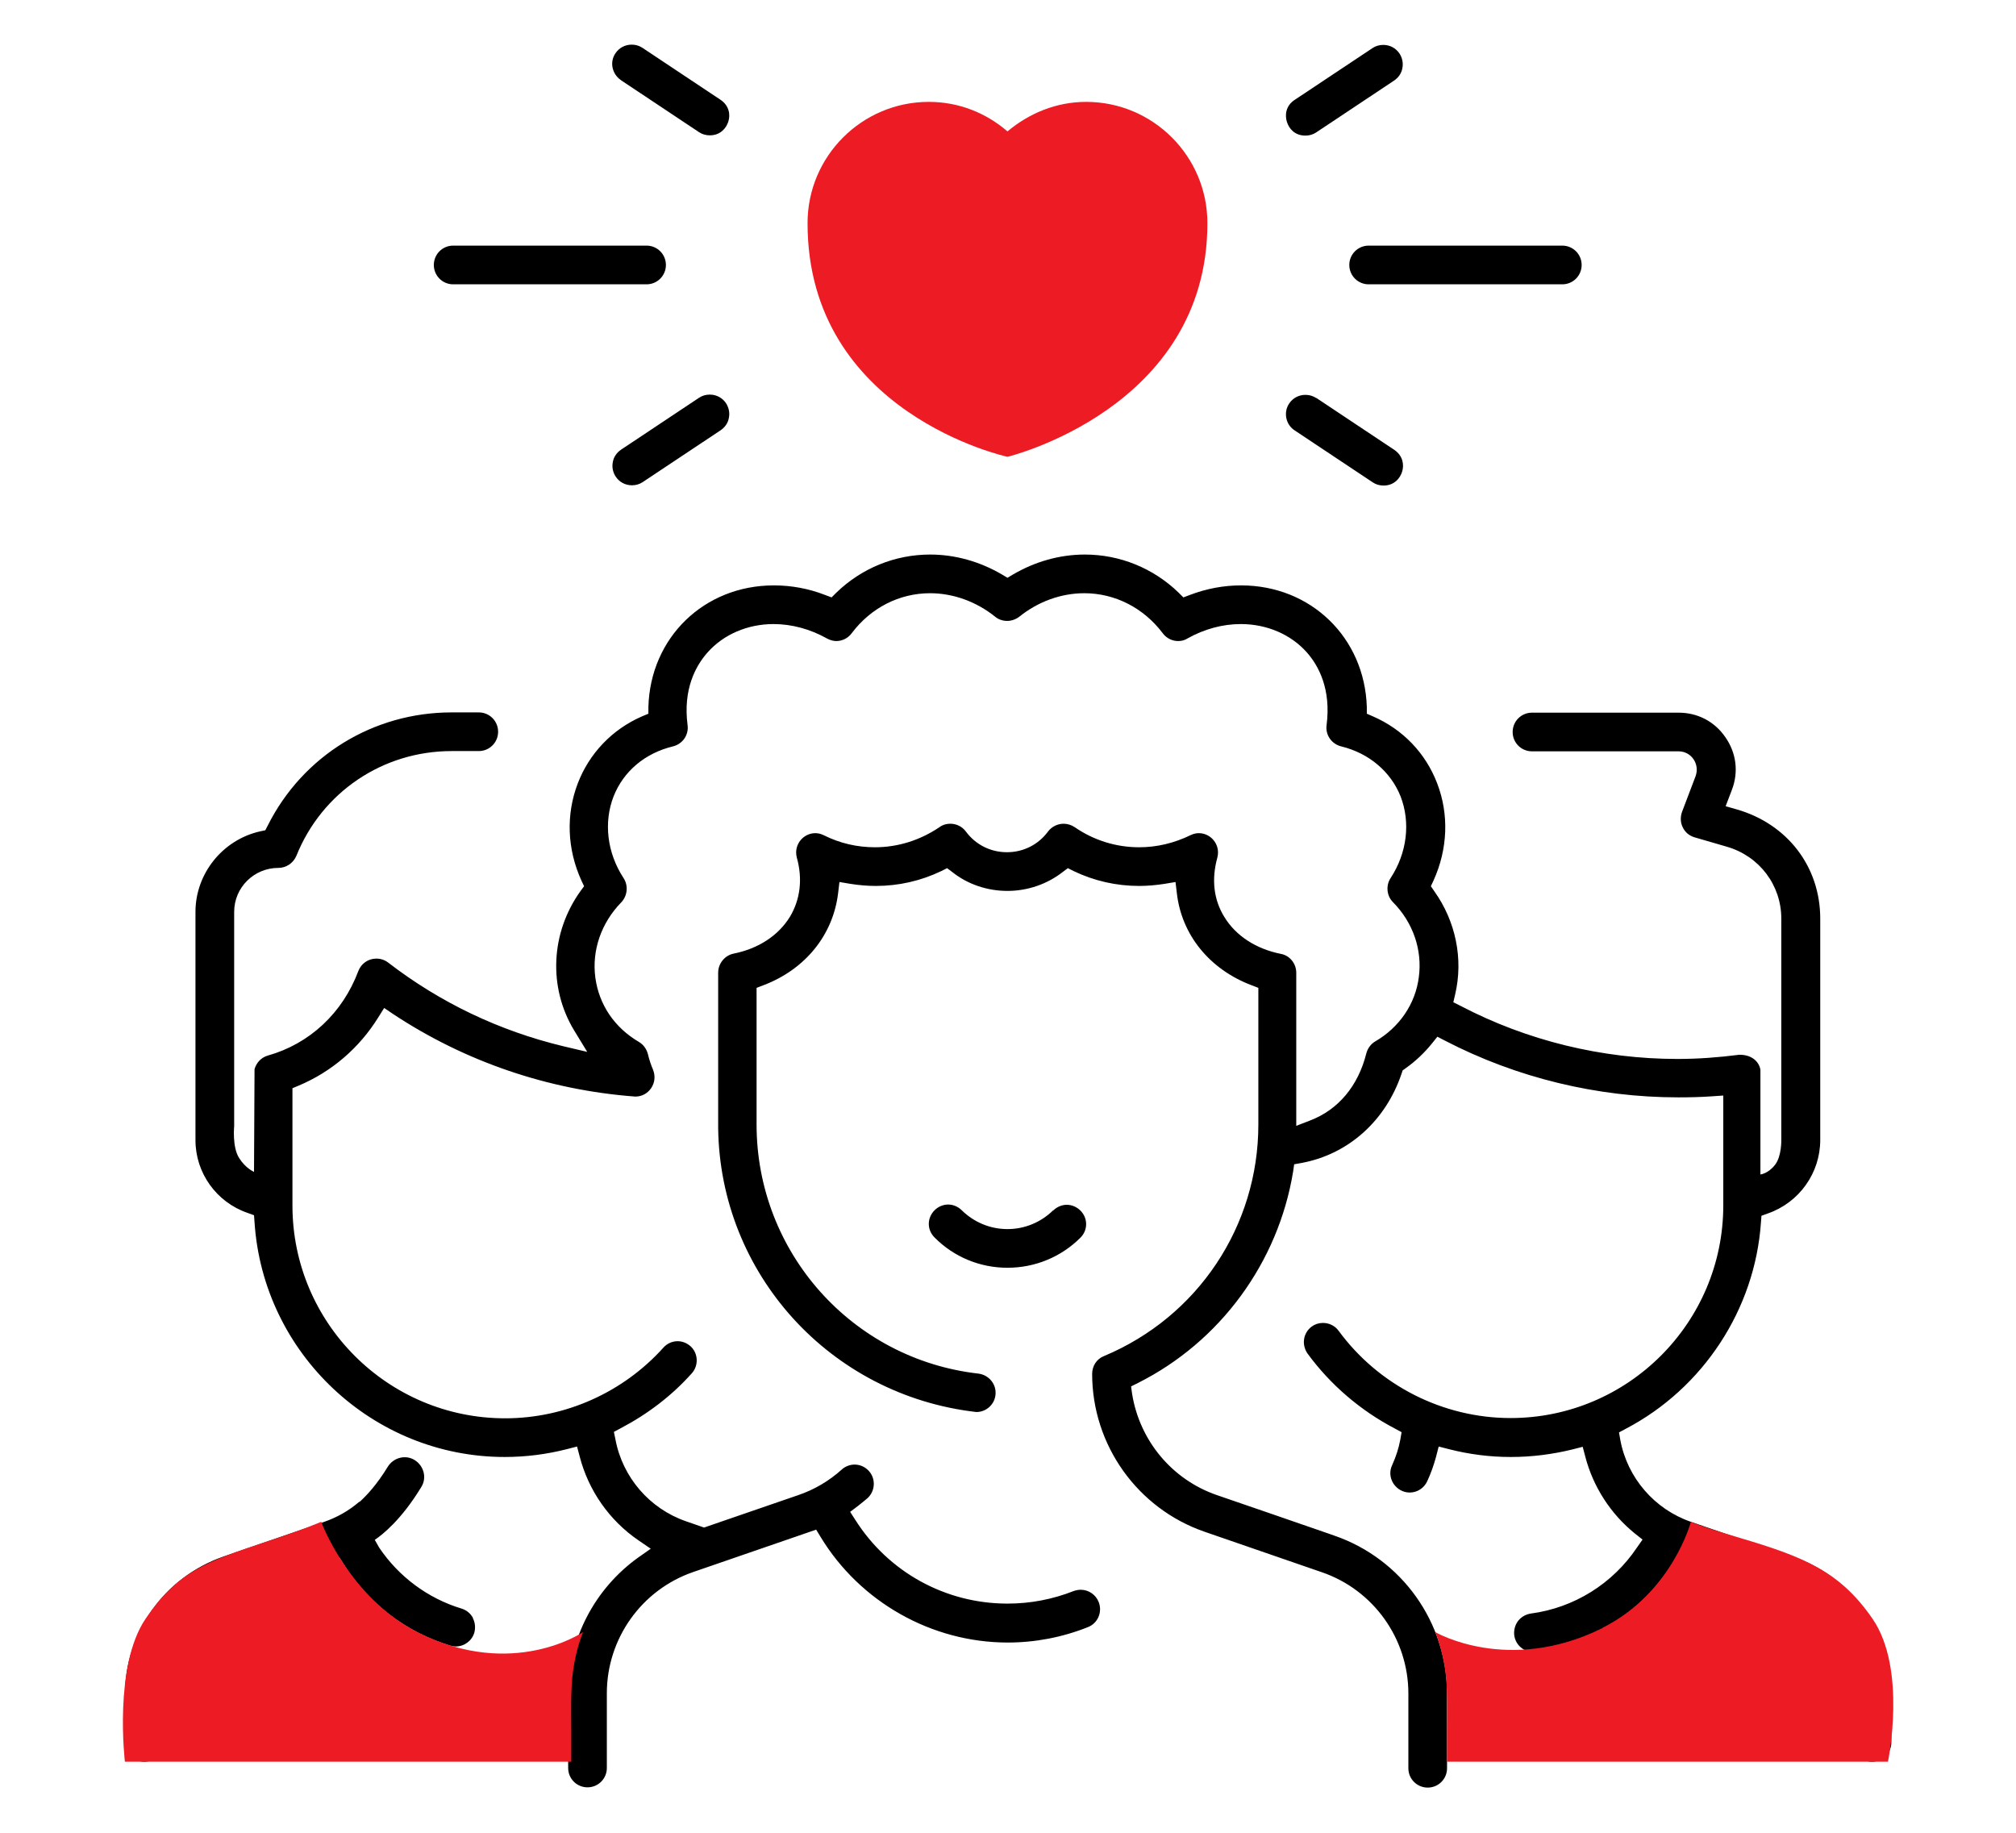 <svg width="77" height="70" viewBox="0 0 77 70" fill="none" xmlns="http://www.w3.org/2000/svg">
<g id="Lifestyle-and-culture_-1.svg">
<path id="Vector" d="M41.485 3.891C40.337 3.891 39.299 4.331 38.48 5.019C37.672 4.321 36.633 3.891 35.476 3.891C32.92 3.891 30.844 5.968 30.844 8.523C30.844 15.8 38.48 17.447 38.48 17.447C38.48 17.447 46.116 15.61 46.116 8.523C46.116 5.968 44.04 3.891 41.485 3.891Z" fill="#ED1C24"/>
<path id="Vector_2" d="M18.057 61.796C18.147 61.966 18.167 62.165 18.117 62.355C18.027 62.664 17.738 62.884 17.408 62.884C17.338 62.884 17.268 62.874 17.199 62.854C15.512 62.345 14.074 61.247 13.136 59.76L12.966 59.49L9.014 60.848C7.357 61.417 6.249 62.984 6.249 64.731V66.547C6.249 66.957 5.919 67.286 5.51 67.286C5.101 67.286 4.771 66.957 4.771 66.547V64.731C4.771 62.345 6.288 60.229 8.534 59.45L12.387 58.123C12.877 57.953 13.316 57.703 13.715 57.364C13.725 57.364 13.745 57.354 13.755 57.344C14.005 57.115 14.394 56.705 14.813 56.017C15.033 55.667 15.492 55.547 15.841 55.767C16.191 55.987 16.31 56.446 16.091 56.795C15.332 58.043 14.613 58.612 14.314 58.812L14.484 59.111C15.232 60.219 16.34 61.047 17.628 61.437C17.817 61.497 17.967 61.616 18.067 61.796H18.057ZM68.436 59.45L64.582 58.123C63.195 57.644 62.157 56.446 61.887 54.998L61.837 54.709L62.097 54.569C65.052 53.022 67.028 50.008 67.258 46.694L67.278 46.434L67.527 46.344C68.725 45.925 69.523 44.797 69.523 43.539V35.085C69.523 33.108 68.276 31.471 66.329 30.912L65.91 30.792L66.15 30.164C66.409 29.485 66.319 28.756 65.9 28.157C65.491 27.558 64.842 27.219 64.113 27.219H58.514C58.104 27.219 57.775 27.548 57.775 27.958C57.775 28.367 58.104 28.696 58.514 28.696H64.113C64.343 28.696 64.553 28.806 64.682 28.996C64.812 29.185 64.842 29.425 64.762 29.645L64.243 31.012C64.173 31.212 64.183 31.421 64.273 31.601C64.363 31.791 64.523 31.92 64.722 31.98L65.96 32.34C67.198 32.699 68.036 33.807 68.036 35.085V43.519C68.036 43.519 68.056 44.158 67.797 44.487C67.537 44.827 67.238 44.857 67.238 44.857V40.854C67.178 40.525 66.888 40.285 66.449 40.285H66.429C65.651 40.385 64.862 40.445 64.073 40.445C61.189 40.445 58.324 39.746 55.788 38.419L55.509 38.279L55.579 37.979C55.898 36.622 55.599 35.184 54.78 34.036L54.651 33.847L54.75 33.637C55.299 32.429 55.349 31.102 54.89 29.914C54.451 28.766 53.583 27.858 52.435 27.359L52.205 27.259V27.009C52.125 24.354 50.069 22.358 47.404 22.358C46.745 22.358 46.086 22.478 45.437 22.727L45.198 22.817L45.018 22.637C44.05 21.699 42.772 21.18 41.435 21.18C40.476 21.18 39.528 21.449 38.68 21.948L38.48 22.068L38.28 21.948C37.432 21.449 36.484 21.18 35.525 21.18C34.188 21.18 32.91 21.699 31.942 22.637L31.762 22.817L31.523 22.727C30.884 22.478 30.225 22.358 29.556 22.358C26.891 22.358 24.835 24.354 24.765 27.009V27.259L24.525 27.359C23.377 27.858 22.509 28.776 22.07 29.914C21.611 31.112 21.66 32.429 22.209 33.637L22.309 33.847L22.17 34.036C21.032 35.624 20.932 37.71 21.93 39.357L22.429 40.175L21.501 39.956C19.065 39.367 16.819 38.299 14.823 36.762C14.693 36.662 14.534 36.612 14.374 36.612C14.064 36.612 13.795 36.801 13.685 37.091C13.086 38.688 11.828 39.866 10.231 40.315C9.982 40.385 9.792 40.585 9.722 40.834L9.702 44.757C9.702 44.757 9.383 44.627 9.133 44.228C8.864 43.809 8.944 43.01 8.944 43.01V34.825C8.944 33.897 9.702 33.148 10.631 33.148C10.93 33.148 11.2 32.968 11.319 32.689C12.298 30.253 14.623 28.686 17.249 28.686H18.287C18.696 28.686 19.025 28.357 19.025 27.948C19.025 27.538 18.696 27.209 18.287 27.209H17.249C14.254 27.209 11.559 28.866 10.221 31.541L10.132 31.711L9.942 31.751C8.504 32.07 7.466 33.368 7.466 34.825V43.549C7.466 44.797 8.265 45.915 9.453 46.324L9.702 46.414L9.722 46.684C10.052 51.704 14.254 55.647 19.275 55.647C20.073 55.647 20.872 55.547 21.651 55.348L22.04 55.248L22.14 55.627C22.479 56.935 23.278 58.073 24.386 58.831L24.855 59.151L24.386 59.48C22.709 60.678 21.701 62.615 21.701 64.671V67.526C21.701 67.935 22.03 68.264 22.439 68.264C22.848 68.264 23.178 67.935 23.178 67.526V64.671C23.178 62.585 24.505 60.718 26.482 60.039L31.173 58.422L31.343 58.702C32.85 61.187 35.585 62.734 38.49 62.734C39.538 62.734 40.576 62.535 41.554 62.145C41.934 61.996 42.113 61.566 41.964 61.187C41.854 60.908 41.584 60.718 41.275 60.718C41.185 60.718 41.095 60.738 41.005 60.768C40.197 61.087 39.348 61.247 38.48 61.247C36.114 61.247 33.938 60.049 32.67 58.053L32.471 57.743L32.76 57.524C32.89 57.424 33.01 57.324 33.13 57.224C33.429 56.955 33.459 56.486 33.19 56.186C33.05 56.027 32.85 55.937 32.641 55.937C32.461 55.937 32.281 56.007 32.151 56.126C31.662 56.566 31.103 56.895 30.485 57.105L26.891 58.342L26.202 58.103C24.815 57.624 23.777 56.426 23.507 54.978L23.447 54.689L23.707 54.549C24.735 54.01 25.653 53.312 26.422 52.453C26.691 52.154 26.671 51.684 26.372 51.415C26.232 51.295 26.062 51.225 25.883 51.225C25.673 51.225 25.474 51.315 25.334 51.475C23.797 53.182 21.591 54.17 19.295 54.17C14.813 54.17 11.17 50.527 11.17 46.045V41.563L11.409 41.463C12.667 40.934 13.725 40.026 14.454 38.848L14.673 38.498L15.013 38.728C17.758 40.545 20.932 41.633 24.266 41.882C24.515 41.882 24.735 41.763 24.875 41.553C25.014 41.343 25.034 41.094 24.945 40.864C24.865 40.675 24.795 40.465 24.745 40.255C24.695 40.066 24.575 39.896 24.405 39.796C23.467 39.247 22.878 38.369 22.739 37.34C22.599 36.292 22.968 35.244 23.727 34.466C23.966 34.216 24.006 33.827 23.817 33.537C23.188 32.579 23.048 31.411 23.437 30.413C23.817 29.455 24.635 28.766 25.703 28.507C26.073 28.417 26.312 28.067 26.262 27.698C26.082 26.321 26.572 25.432 27.021 24.923C27.63 24.234 28.548 23.835 29.546 23.835C30.235 23.835 30.944 24.025 31.582 24.384C31.692 24.444 31.822 24.484 31.942 24.484C32.171 24.484 32.391 24.374 32.531 24.184C33.259 23.216 34.347 22.657 35.525 22.657C36.404 22.657 37.292 22.977 38.011 23.556C38.141 23.665 38.31 23.715 38.47 23.715C38.63 23.715 38.799 23.655 38.929 23.556C39.648 22.977 40.526 22.657 41.415 22.657C42.583 22.657 43.681 23.216 44.409 24.184C44.549 24.374 44.769 24.484 44.998 24.484C45.128 24.484 45.248 24.454 45.357 24.384C45.996 24.025 46.695 23.835 47.394 23.835C48.392 23.835 49.31 24.234 49.919 24.923C50.358 25.422 50.847 26.311 50.668 27.698C50.618 28.067 50.857 28.417 51.227 28.507C52.285 28.766 53.113 29.465 53.493 30.413C53.882 31.411 53.742 32.579 53.113 33.537C52.924 33.827 52.964 34.216 53.203 34.456C53.972 35.234 54.331 36.282 54.191 37.321C54.062 38.339 53.453 39.237 52.524 39.776C52.355 39.876 52.235 40.046 52.185 40.235C51.876 41.473 51.117 42.381 50.049 42.791L49.51 43V37.151C49.51 36.801 49.26 36.492 48.921 36.432C47.973 36.242 47.204 35.743 46.765 35.025C46.356 34.366 46.266 33.587 46.495 32.759C46.575 32.449 46.456 32.23 46.376 32.12C46.236 31.93 46.016 31.821 45.787 31.821C45.677 31.821 45.567 31.851 45.467 31.9C44.848 32.2 44.19 32.36 43.511 32.36C42.632 32.36 41.784 32.1 41.045 31.591C40.925 31.511 40.776 31.461 40.626 31.461C40.397 31.461 40.167 31.571 40.027 31.761C39.658 32.26 39.089 32.549 38.46 32.549C37.831 32.549 37.262 32.26 36.893 31.761C36.753 31.571 36.533 31.461 36.294 31.461C36.144 31.461 36.005 31.501 35.885 31.591C35.146 32.09 34.298 32.36 33.419 32.36C32.74 32.36 32.082 32.21 31.463 31.9C31.363 31.851 31.253 31.821 31.143 31.821C30.914 31.821 30.694 31.93 30.554 32.12C30.474 32.23 30.355 32.449 30.435 32.759C30.664 33.577 30.564 34.366 30.165 35.025C29.726 35.733 28.967 36.233 28.019 36.422C27.68 36.492 27.43 36.801 27.43 37.151V43.07C27.49 48.63 31.692 53.291 37.292 53.93C37.661 53.93 37.981 53.651 38.021 53.282C38.071 52.872 37.771 52.513 37.372 52.463C32.541 51.914 28.897 47.822 28.897 42.95V37.73L29.157 37.63C30.764 37.021 31.822 35.703 32.012 34.106L32.062 33.687L32.481 33.757C32.8 33.807 33.12 33.837 33.449 33.837C34.318 33.837 35.166 33.647 35.955 33.268L36.174 33.158L36.374 33.308C36.963 33.777 37.711 34.027 38.48 34.027C39.249 34.027 39.997 33.767 40.586 33.308L40.786 33.158L41.005 33.268C41.794 33.647 42.642 33.837 43.511 33.837C43.83 33.837 44.16 33.807 44.479 33.757L44.898 33.687L44.948 34.106C45.128 35.703 46.196 37.021 47.803 37.63L48.062 37.73V42.95C48.062 46.833 45.747 50.297 42.163 51.794C41.884 51.904 41.714 52.174 41.714 52.473C41.714 55.188 43.441 57.614 46.006 58.502L50.488 60.049C52.465 60.728 53.792 62.595 53.792 64.681V67.536C53.792 67.945 54.121 68.274 54.531 68.274C54.94 68.274 55.269 67.945 55.269 67.536V64.681C55.269 61.966 53.543 59.54 50.967 58.652L50.798 58.592C50.698 58.552 46.485 57.105 46.485 57.105C44.769 56.516 43.531 55.028 43.241 53.242L43.201 52.952L43.461 52.822C46.605 51.245 48.821 48.221 49.39 44.747L49.43 44.468L49.709 44.418C51.496 44.088 52.924 42.811 53.533 41.004L53.572 40.884L53.682 40.804C54.062 40.535 54.401 40.215 54.691 39.856L54.9 39.596L55.19 39.746C57.925 41.164 60.999 41.912 64.103 41.912C64.533 41.912 64.962 41.902 65.391 41.872L65.82 41.842V46.035C65.82 50.517 62.177 54.16 57.695 54.16C55.11 54.16 52.654 52.912 51.127 50.826C50.987 50.636 50.768 50.527 50.528 50.527C50.368 50.527 50.219 50.577 50.099 50.666C49.939 50.786 49.839 50.956 49.809 51.145C49.779 51.335 49.829 51.535 49.939 51.694C50.807 52.882 51.956 53.87 53.273 54.559L53.533 54.699L53.483 54.988C53.423 55.318 53.313 55.647 53.173 55.957C53.063 56.186 53.083 56.446 53.223 56.665C53.363 56.875 53.593 57.005 53.842 57.005C54.132 57.005 54.391 56.835 54.511 56.576C54.651 56.276 54.76 55.967 54.85 55.637L54.95 55.248L55.339 55.348C56.118 55.547 56.907 55.647 57.705 55.647C58.504 55.647 59.292 55.547 60.061 55.358L60.45 55.258L60.55 55.637C60.849 56.785 61.518 57.823 62.446 58.572L62.736 58.801L62.526 59.101C61.598 60.488 60.121 61.407 58.474 61.626C58.274 61.656 58.104 61.756 57.984 61.906C57.865 62.066 57.815 62.255 57.835 62.455C57.885 62.824 58.194 63.094 58.563 63.094C58.593 63.094 58.633 63.094 58.663 63.094C60.769 62.814 62.716 61.556 63.864 59.75L64.034 59.48L67.986 60.848C69.643 61.417 70.761 62.984 70.761 64.731V66.547C70.761 66.957 71.091 67.286 71.5 67.286C71.909 67.286 72.239 66.957 72.239 66.547V64.731C72.239 62.345 70.721 60.229 68.475 59.45H68.436ZM40.227 46.224C39.758 46.684 39.139 46.943 38.48 46.943C37.821 46.943 37.202 46.684 36.733 46.224C36.593 46.085 36.404 46.005 36.214 46.005C36.024 46.005 35.835 46.085 35.695 46.224C35.555 46.364 35.475 46.554 35.475 46.743C35.475 46.943 35.555 47.123 35.695 47.263C36.434 48.011 37.432 48.42 38.48 48.42C39.528 48.42 40.526 48.011 41.265 47.273C41.405 47.133 41.484 46.953 41.484 46.753C41.484 46.554 41.405 46.374 41.265 46.234C41.125 46.095 40.935 46.015 40.746 46.015C40.556 46.015 40.367 46.095 40.227 46.234V46.224ZM17.308 10.859H24.695C25.104 10.859 25.434 10.529 25.434 10.12C25.434 9.711 25.104 9.381 24.695 9.381H17.308C16.899 9.381 16.57 9.711 16.57 10.12C16.57 10.529 16.899 10.859 17.308 10.859ZM23.717 3.063L26.701 5.049C26.821 5.129 26.961 5.169 27.111 5.169C27.51 5.169 27.739 4.9 27.819 4.64C27.899 4.39 27.859 4.041 27.52 3.811L24.535 1.825C24.416 1.745 24.276 1.705 24.126 1.705C23.877 1.705 23.647 1.825 23.507 2.035C23.397 2.194 23.357 2.394 23.397 2.584C23.437 2.773 23.547 2.943 23.707 3.053L23.717 3.063ZM27.111 15.071C26.961 15.071 26.821 15.111 26.701 15.191L23.717 17.177C23.557 17.287 23.437 17.457 23.407 17.646C23.367 17.836 23.407 18.036 23.517 18.205C23.657 18.415 23.887 18.535 24.136 18.535C24.286 18.535 24.425 18.495 24.545 18.415L27.53 16.429C27.69 16.319 27.809 16.149 27.839 15.959C27.879 15.77 27.839 15.57 27.73 15.4C27.59 15.191 27.36 15.071 27.111 15.071ZM51.536 10.12C51.536 10.529 51.866 10.859 52.275 10.859H59.671C60.081 10.859 60.41 10.529 60.41 10.12C60.41 9.711 60.081 9.381 59.671 9.381H52.275C51.866 9.381 51.536 9.711 51.536 10.12ZM49.859 5.179C50.009 5.179 50.149 5.139 50.269 5.059L53.253 3.073C53.413 2.963 53.533 2.793 53.562 2.604C53.602 2.414 53.562 2.214 53.453 2.045C53.313 1.835 53.083 1.715 52.834 1.715C52.684 1.715 52.544 1.755 52.425 1.835L49.44 3.821C49.111 4.041 49.071 4.39 49.151 4.65C49.23 4.91 49.45 5.179 49.859 5.179ZM50.269 15.201C50.149 15.121 50.009 15.081 49.859 15.081C49.61 15.081 49.38 15.201 49.24 15.41C49.131 15.57 49.091 15.77 49.131 15.969C49.17 16.159 49.28 16.329 49.45 16.439L52.435 18.425C52.554 18.505 52.694 18.545 52.844 18.545C53.243 18.545 53.473 18.275 53.553 18.016C53.632 17.766 53.593 17.417 53.263 17.187L50.279 15.201H50.269Z" fill="black"/>
<path id="Vector_3" d="M61.199 62.175C63.864 60.848 64.583 58.123 64.583 58.123C64.583 58.123 64.872 58.273 66.469 58.742C68.925 59.47 70.282 60.029 71.52 61.826C72.847 63.753 72.109 67.286 72.109 67.286H55.27C55.27 67.286 55.27 66.737 55.27 66.068C55.27 65.46 55.299 64.481 55.2 63.803C55.08 62.944 54.82 62.335 54.82 62.335C54.82 62.335 57.605 63.972 61.219 62.175H61.199Z" fill="#ED1C24"/>
<path id="Vector_4" d="M16.001 62.365C13.336 61.038 12.268 58.123 12.268 58.123C12.268 58.123 11.639 58.402 10.291 58.842C7.856 59.65 6.788 60.019 5.56 61.826C4.332 63.633 4.771 67.286 4.771 67.286H21.82C21.82 67.286 21.82 66.737 21.82 66.068C21.82 65.46 21.79 64.481 21.89 63.803C22.01 62.944 22.269 62.335 22.269 62.335C22.269 62.335 19.604 64.162 16.001 62.365Z" fill="#ED1C24"/>
</g>
</svg>
